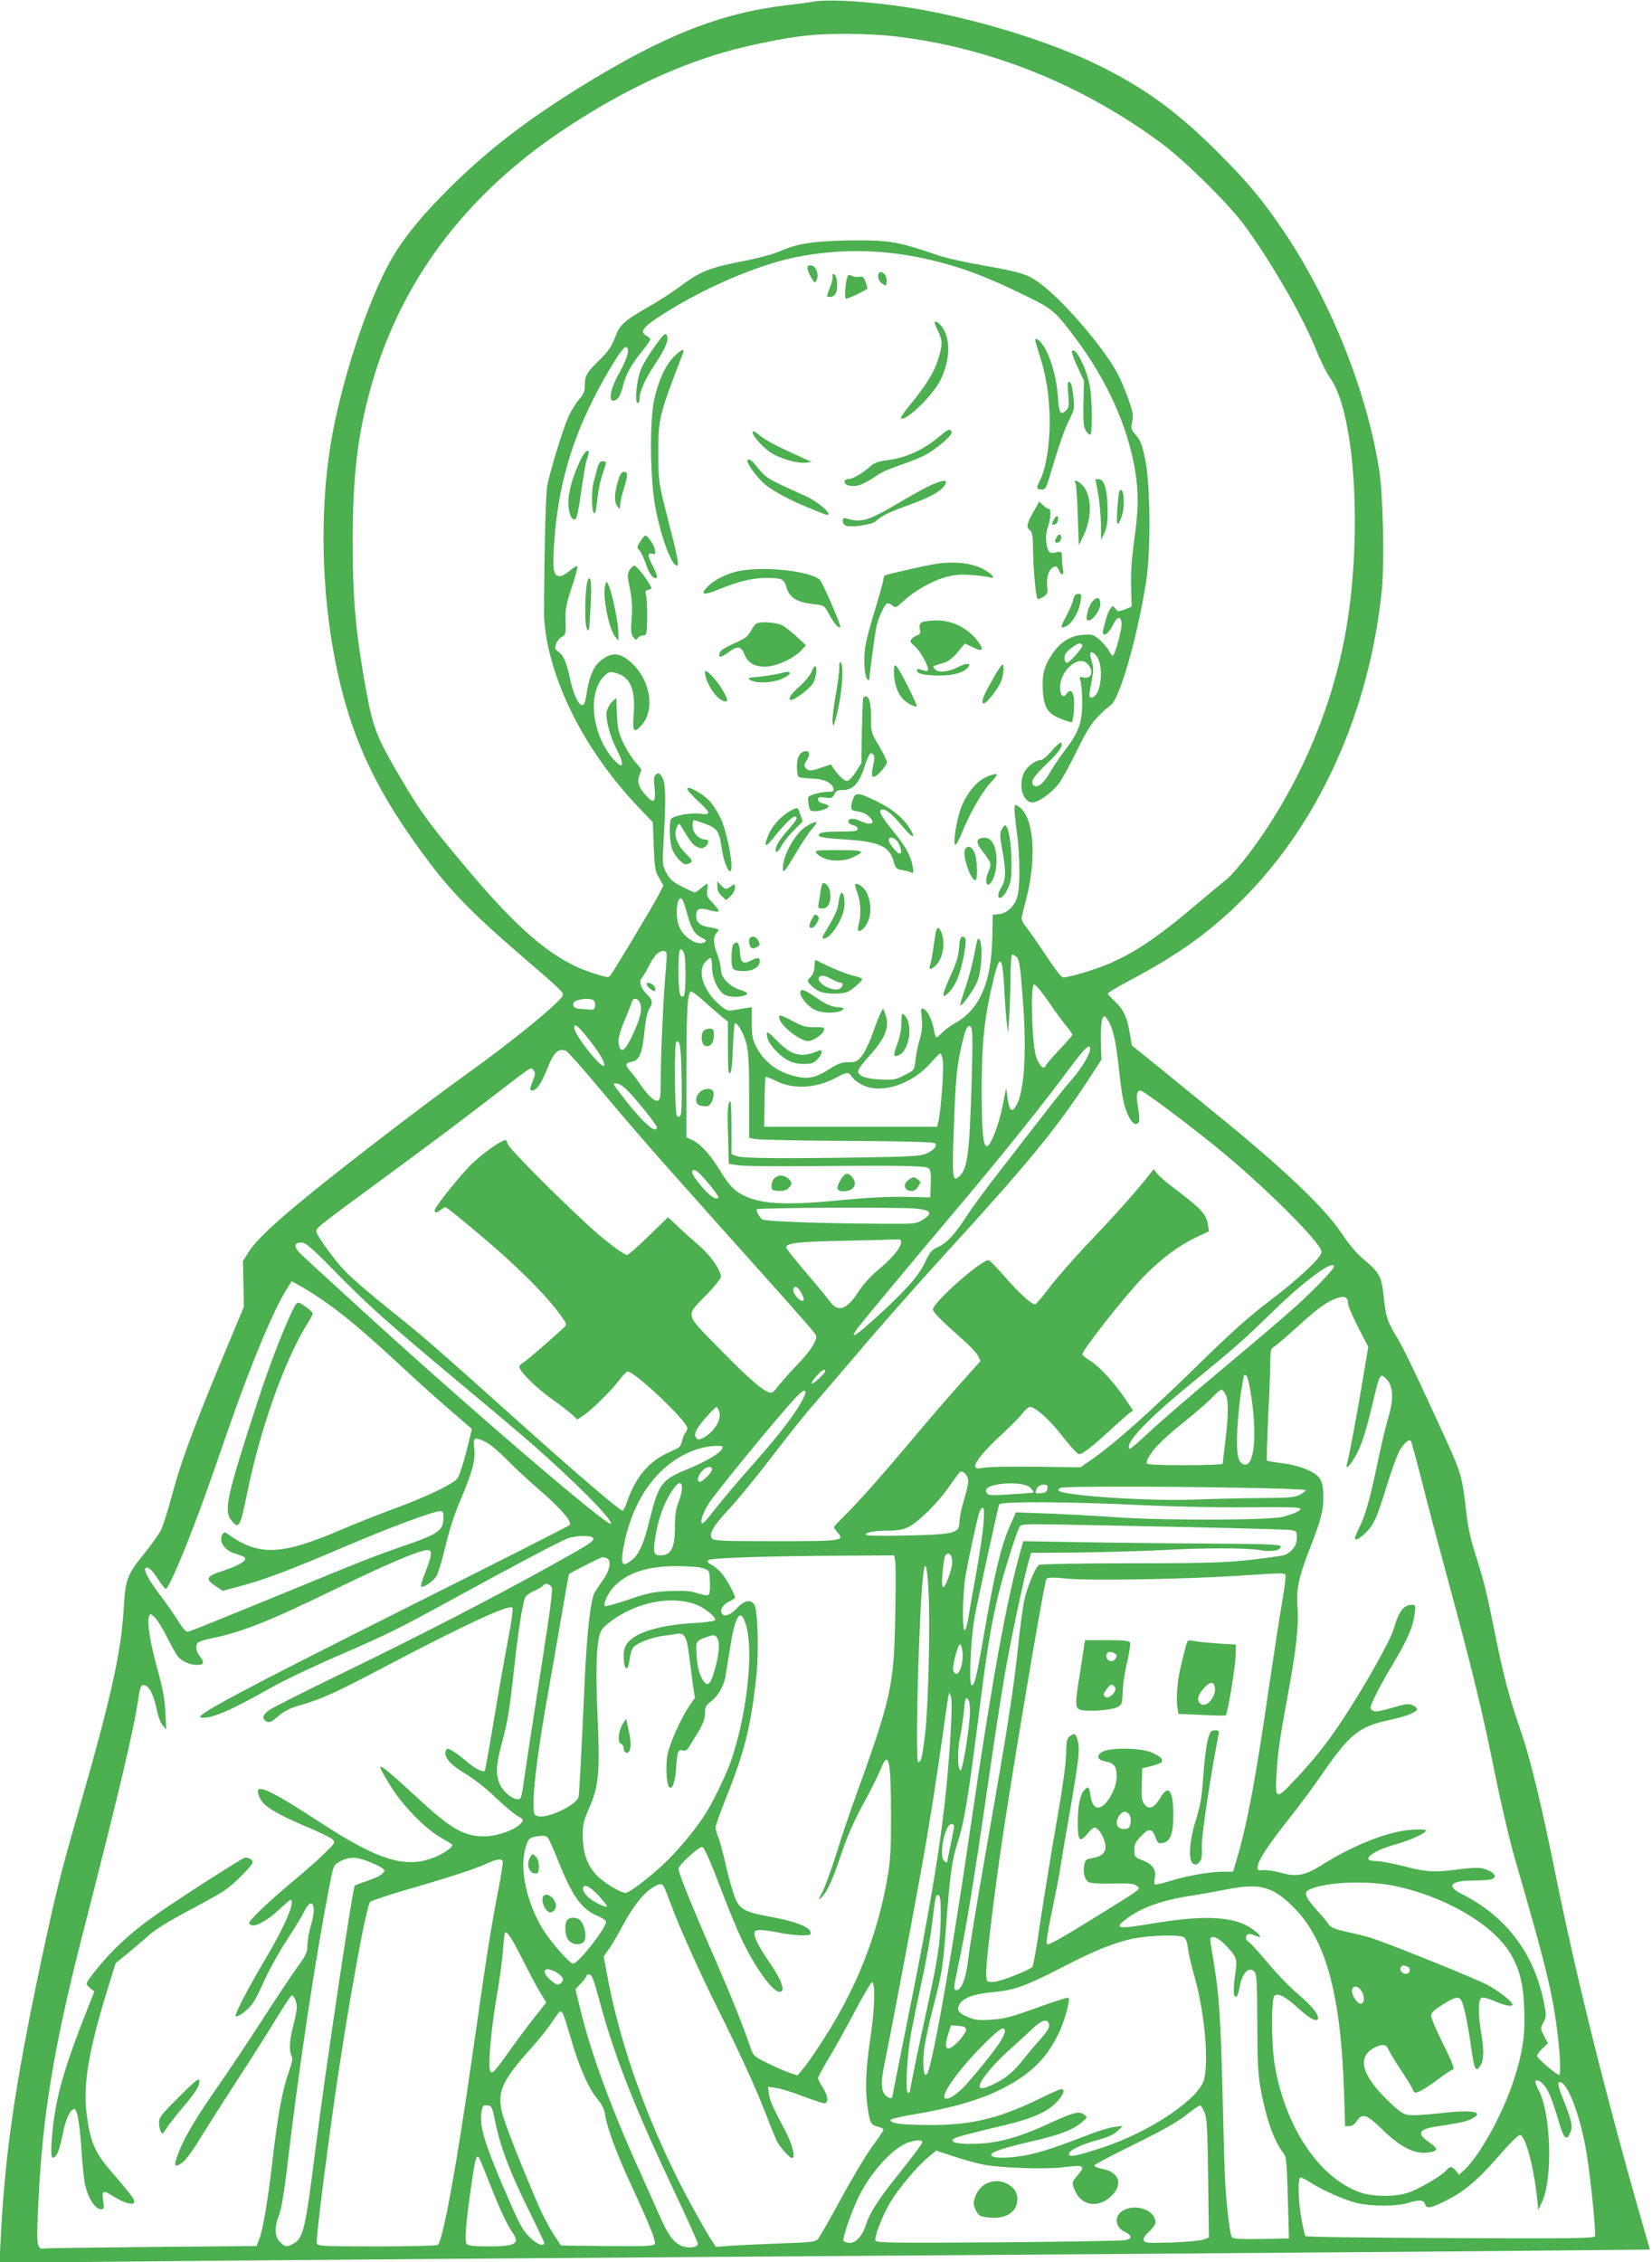 <?xml version="1.0" standalone="no"?>
<!DOCTYPE svg PUBLIC "-//W3C//DTD SVG 20010904//EN"
 "http://www.w3.org/TR/2001/REC-SVG-20010904/DTD/svg10.dtd">
<svg version="1.0" xmlns="http://www.w3.org/2000/svg"
 width="935pt" height="1280pt" viewBox="0 0 935 1280"
 preserveAspectRatio="xMidYMid meet">
<g transform="translate(0,1280) scale(0.1,-0.1)"
fill="#4caf50" stroke="none">
<path d="M4605 12791 c-27 -5 -95 -14 -150 -20 -383 -46 -702 -173 -1177 -467
-314 -196 -524 -359 -744 -578 -149 -149 -244 -266 -312 -381 -137 -233 -293
-705 -351 -1061 -61 -378 -52 -821 25 -1217 84 -432 232 -749 538 -1152 123
-163 253 -295 491 -500 252 -217 266 -230 260 -247 -16 -40 -282 -258 -551
-450 -219 -157 -649 -486 -881 -675 -196 -159 -302 -259 -345 -326 l-33 -52 3
-130 2 -130 -44 -105 c-225 -536 -303 -741 -361 -954 -24 -92 -54 -184 -65
-205 -11 -22 -52 -79 -91 -128 -100 -123 -109 -147 -119 -316 -14 -243 -72
-504 -244 -1103 -119 -415 -138 -493 -225 -899 -148 -700 -204 -1086 -228
-1579 l-6 -119 614 6 c338 4 1228 11 1979 17 4055 29 5547 40 6116 46 l632 6
-19 67 c-216 746 -390 1440 -513 2046 -81 400 -142 655 -195 810 -68 198 -98
309 -146 544 -53 264 -64 307 -115 469 -29 89 -43 159 -54 260 -18 163 -30
206 -100 360 -180 394 -251 542 -290 606 -54 88 -63 116 -75 235 -12 109 -24
131 -113 206 -38 31 -84 85 -124 146 -97 146 -327 364 -714 679 -80 65 -219
178 -309 252 l-165 133 -12 71 c-15 90 -36 134 -85 179 -21 19 -39 39 -39 43
0 5 55 38 123 74 277 147 453 273 638 457 436 435 721 1068 790 1754 15 155 7
537 -15 677 -70 446 -271 949 -536 1345 -120 179 -210 287 -379 455 -219 218
-391 346 -629 468 -249 129 -612 249 -967 322 -247 51 -574 80 -690 61z m455
-196 c541 -62 1065 -273 1518 -609 129 -96 374 -338 463 -458 147 -199 325
-505 402 -693 29 -72 67 -149 85 -173 146 -202 186 -927 82 -1472 -85 -440
-275 -867 -544 -1224 -47 -61 -102 -124 -123 -141 -21 -16 -94 -77 -163 -135
-224 -191 -358 -281 -509 -345 -78 -33 -221 -75 -255 -75 -9 0 -48 51 -92 118
-42 64 -92 136 -111 160 -24 30 -34 50 -30 65 3 12 14 59 26 104 60 233 42
459 -41 518 -22 15 -23 14 -26 -4 -2 -10 4 -69 12 -130 19 -133 21 -318 4
-374 -16 -54 -59 -95 -104 -99 l-35 -3 -3 -135 c-6 -250 -71 -400 -209 -478
-29 -16 -63 -42 -76 -56 -14 -14 -28 -26 -31 -26 -4 0 -10 19 -14 42 -9 54
-34 106 -57 119 -17 9 -18 5 -12 -54 4 -46 1 -79 -13 -123 -10 -32 -20 -84
-23 -114 -6 -55 -6 -55 -61 -83 -50 -26 -63 -28 -136 -25 -55 3 -90 10 -108
21 -32 22 -29 30 50 119 90 102 111 162 83 235 l-11 28 -13 -25 c-8 -14 -28
-66 -46 -117 -18 -51 -45 -108 -61 -127 -26 -32 -35 -36 -77 -36 -36 0 -59 -8
-101 -35 -92 -59 -134 -66 -232 -35 -79 24 -148 81 -186 154 -23 44 -27 63
-27 139 l0 89 -30 -5 c-16 -3 -48 -8 -70 -12 -36 -6 -44 -3 -83 30 -90 78
-128 191 -80 242 12 13 25 23 30 23 4 0 8 -24 8 -53 0 -56 26 -119 62 -149 20
-18 73 -23 116 -12 32 9 27 19 -18 33 -60 18 -110 70 -110 114 0 20 -9 59 -20
87 -24 62 -25 98 -4 122 19 20 16 22 -48 33 -47 7 -68 28 -68 66 0 38 19 45
76 29 24 -7 48 -10 51 -6 4 3 -11 24 -32 46 -33 34 -37 43 -32 74 3 20 3 36 0
36 -3 0 -18 -11 -35 -25 -16 -14 -33 -25 -36 -25 -4 1 -36 15 -71 33 -52 26
-69 41 -89 77 -23 44 -24 48 -16 185 14 240 12 327 -9 359 -15 23 -21 25 -34
15 -12 -11 -14 -26 -8 -81 7 -81 -5 -88 -54 -33 -37 43 -46 72 -32 109 6 15
11 29 11 31 0 2 -16 23 -37 47 -20 23 -50 72 -67 108 -25 54 -31 80 -34 158
l-4 93 -24 -22 c-13 -12 -26 -37 -30 -54 -8 -42 17 -139 56 -214 47 -94 38
-120 -19 -56 -124 142 -148 382 -47 474 24 22 29 23 65 12 81 -24 109 -94 97
-242 -7 -90 3 -101 48 -49 74 88 46 252 -59 349 -56 52 -101 61 -150 31 -64
-40 -88 -91 -110 -232 -13 -83 -60 -22 -90 117 -20 92 -36 128 -66 149 -18 12
-20 19 -12 43 5 15 20 33 33 40 22 11 23 17 21 90 -2 67 3 93 35 190 21 62 35
115 31 119 -3 4 -22 -7 -42 -25 -20 -17 -45 -31 -56 -31 -38 0 -44 38 -31 208
21 286 90 534 216 786 82 163 173 309 190 303 22 -8 7 -65 -37 -143 -61 -106
-69 -192 -13 -151 10 7 24 39 31 70 15 66 48 125 111 202 24 30 44 59 44 65 0
5 -9 14 -21 20 -42 23 -20 51 101 127 231 147 530 274 740 317 268 54 528 46
801 -23 155 -39 284 -88 478 -182 180 -87 188 -93 306 -250 180 -240 296 -496
339 -748 21 -126 20 -227 -5 -401 -14 -99 -19 -181 -17 -259 l3 -113 -39 -16
c-37 -14 -40 -14 -53 4 -14 19 -14 19 -29 -1 -13 -18 -21 -41 -40 -118 -11
-47 27 -30 53 23 24 52 46 58 51 16 4 -32 -38 -186 -50 -186 -4 0 -14 13 -22
29 -8 15 -32 43 -52 61 -35 30 -41 32 -96 28 -71 -5 -128 -41 -175 -112 -43
-63 -56 -116 -51 -202 7 -99 27 -131 102 -161 32 -13 61 -21 64 -18 3 3 8 32
10 65 7 95 -12 136 -43 93 -18 -25 -35 -7 -35 38 0 95 103 185 154 134 39 -39
25 -90 -22 -78 -24 6 -24 4 -16 -23 5 -16 9 -72 9 -124 -1 -113 -20 -164 -104
-274 -29 -38 -66 -94 -83 -124 -32 -56 -70 -84 -89 -65 -19 19 -1 48 75 121
71 68 96 105 81 120 -3 4 -27 -17 -52 -46 -24 -28 -52 -52 -61 -52 -31 0 -83
-40 -98 -75 -31 -75 -4 -165 50 -165 34 0 111 56 150 108 19 26 65 110 102
187 52 105 81 153 119 191 27 28 58 55 68 61 51 27 153 379 204 703 27 174 24
547 -5 688 -17 84 -27 110 -52 139 -25 28 -30 41 -25 62 4 14 7 38 6 53 0 38
-62 197 -102 263 -94 156 -300 391 -423 482 -70 52 -110 64 -331 103 -94 16
-204 41 -245 55 -211 73 -273 85 -441 85 -232 0 -348 -15 -439 -55 -49 -22
-129 -44 -232 -64 -182 -36 -234 -56 -344 -138 -45 -34 -126 -87 -182 -118
-142 -81 -165 -103 -192 -177 -19 -49 -38 -76 -85 -123 -74 -71 -85 -90 -85
-146 0 -32 -7 -49 -31 -77 -18 -20 -45 -64 -61 -98 -26 -56 -91 -262 -119
-381 -10 -40 -18 -333 -20 -739 0 -39 9 -114 20 -167 66 -317 252 -650 520
-930 l76 -79 5 -137 c5 -121 8 -141 30 -178 l25 -43 -32 -62 c-30 -58 -235
-399 -265 -442 -13 -18 -16 -18 -73 -1 -227 65 -423 222 -725 580 -248 293
-292 356 -444 622 -96 170 -113 222 -161 505 -45 269 -58 432 -59 738 0 384
29 621 109 899 166 578 522 1055 1059 1420 314 213 633 369 936 456 135 39
347 82 465 94 133 14 352 12 495 -4z m1066 -3446 c6 -10 -72 -99 -87 -99 -14
0 -19 32 -8 51 10 19 65 59 81 59 4 0 10 -5 14 -11z m77 -57 c37 -40 37 -165
2 -219 -9 -13 -22 -22 -28 -20 -15 5 -15 4 2 95 10 54 10 80 2 104 -20 57 -10
75 22 40z m-2314 -1461 c24 -88 41 -115 83 -137 28 -14 29 -17 14 -26 -38 -21
-117 28 -142 89 -26 61 -12 185 17 156 4 -5 17 -41 28 -82z m-19 -220 c14 -27
13 -238 -1 -247 -22 -13 -29 22 -29 144 0 119 7 145 30 103z m-98 -2 c2 -6 1
-46 -3 -88 -13 -132 -29 -477 -29 -612 0 -108 -3 -131 -16 -136 -18 -7 -55 26
-97 87 -17 25 -43 60 -59 78 -32 38 -31 47 10 55 41 8 58 51 70 174 6 62 17
111 26 125 22 31 20 51 -8 77 -38 36 -52 78 -33 99 8 9 25 37 37 62 12 25 32
55 43 68 22 23 53 29 59 11z m1982 -24 c16 -16 21 -52 36 -254 21 -281 8 -498
-35 -580 -25 -50 -42 -39 -52 32 l-8 62 -22 -108 c-20 -103 -67 -222 -87 -222
-22 0 -29 75 -30 315 0 272 15 412 67 629 36 151 52 134 62 -69 3 -63 9 -142
13 -175 l7 -60 6 75 c3 41 7 141 8 223 0 83 5 147 10 147 5 0 16 -7 25 -15z
m177 -247 c34 -51 80 -114 101 -139 21 -26 38 -50 38 -54 0 -3 -33 -41 -73
-83 -41 -43 -76 -84 -78 -91 -10 -28 -38 -1 -55 51 -24 76 -33 408 -11 408 8
0 43 -42 78 -92z m-1961 10 c26 -24 70 -62 98 -86 l52 -43 0 -152 c0 -119 3
-148 12 -139 8 8 14 59 16 147 3 74 8 135 12 135 17 0 50 -59 65 -116 11 -44
15 -115 15 -295 l0 -237 38 -7 c20 -4 255 -9 520 -10 324 -2 487 -6 495 -14
14 -14 -9 -40 -53 -59 -28 -13 -100 -17 -370 -21 -467 -7 -670 -5 -702 8 l-28
11 0 157 c-1 126 -3 154 -12 138 -8 -13 -11 -58 -9 -125 2 -58 4 -132 4 -165
l2 -60 55 -8 c30 -5 210 -7 400 -5 525 5 658 2 676 -12 11 -10 14 -31 12 -89
l-3 -76 -140 3 c-91 2 -213 -4 -350 -17 -312 -31 -451 -26 -555 20 -61 27 -93
60 -150 154 -52 85 -106 144 -155 166 l-30 14 0 365 c0 362 6 460 27 460 6 0
32 -19 58 -42z m-612 -7 c8 -4 12 -19 10 -32 -2 -20 -8 -24 -33 -21 -16 1 -43
4 -60 5 -39 3 -42 38 -5 48 36 10 73 10 88 0z m263 -12 c17 -32 4 -91 -41
-186 -38 -81 -61 -102 -74 -67 -12 32 -5 69 28 148 19 45 37 91 41 104 8 28
31 28 46 1z m2658 -116 c25 -50 38 -115 56 -280 17 -150 27 -199 56 -255 20
-40 45 -49 56 -22 3 9 1 45 -6 79 -12 66 -8 95 14 95 15 0 262 -184 430 -321
263 -213 595 -543 595 -592 0 -31 -130 -153 -300 -282 -102 -76 -212 -175
-370 -329 -318 -312 -514 -485 -653 -579 l-42 -29 -245 3 c-135 2 -269 0 -297
-5 -48 -7 -53 -6 -53 11 0 25 58 93 155 182 44 41 94 91 110 112 17 21 36 38
43 39 29 1 103 -64 170 -147 38 -48 79 -97 91 -107 20 -19 21 -18 58 6 21 14
76 61 123 104 47 44 98 89 114 102 l29 22 -46 68 c-62 91 -146 181 -195 212
-23 14 -43 30 -46 36 -7 17 235 324 342 436 102 105 203 181 308 230 l66 31
-5 37 c-7 55 -40 92 -159 182 -59 44 -117 92 -128 106 l-20 27 -28 -35 c-74
-94 -182 -215 -331 -372 -91 -95 -196 -215 -233 -265 -38 -51 -74 -93 -80 -93
-20 0 -96 69 -174 160 -43 49 -83 90 -89 90 -44 0 -315 -240 -315 -279 0 -15
52 -67 168 -169 40 -35 79 -77 87 -93 l15 -29 -118 -132 c-65 -73 -181 -207
-257 -298 -177 -211 -317 -369 -394 -445 -34 -33 -61 -62 -61 -66 0 -3 9 -16
20 -29 42 -48 28 -50 -350 -50 -297 0 -349 2 -360 15 -21 25 7 72 101 172 47
51 154 181 237 290 83 109 183 234 221 278 39 44 160 186 270 315 109 129 326
375 482 546 477 521 640 720 825 1004 l68 105 -3 92 c-3 97 4 153 20 153 5 0
17 -17 28 -37z m-2957 -80 c67 -84 98 -135 98 -159 -1 -40 -170 169 -170 211
0 28 17 15 72 -52z m2178 -238 c-13 -424 -24 -508 -70 -550 -40 -36 -42 -15
-31 291 9 237 15 310 34 405 28 135 42 168 62 148 10 -11 11 -69 5 -294z
m-1642 -2 c2 -133 0 -199 -8 -207 -8 -8 -13 -7 -20 4 -11 17 -14 403 -3 413
21 22 28 -28 31 -210z m2312 172 c0 -29 -49 -110 -104 -173 -31 -35 -100 -121
-153 -190 -54 -70 -161 -208 -239 -308 -78 -99 -167 -220 -198 -267 -72 -112
-115 -159 -167 -182 -36 -16 -46 -29 -76 -92 -37 -78 -120 -169 -301 -331 -96
-86 -122 -99 -81 -40 25 34 301 366 598 718 219 259 456 555 591 737 98 133
130 164 130 128z m-2966 -11 c9 -4 92 -97 185 -208 206 -246 320 -376 745
-851 450 -502 486 -544 486 -555 0 -33 -38 -90 -113 -167 -46 -48 -93 -103
-106 -120 -12 -18 -29 -33 -37 -33 -34 0 -118 71 -286 243 -207 211 -201 187
-77 313 43 45 79 90 79 100 0 38 -60 123 -127 180 -37 32 -91 80 -120 108
l-52 49 -109 -106 c-61 -59 -115 -107 -122 -107 -22 0 -134 86 -236 181 -198
184 -435 424 -440 446 -4 13 -9 23 -13 23 -21 0 -121 -70 -181 -126 -69 -65
-220 -253 -220 -273 0 -15 13 -14 36 4 10 8 22 15 26 15 5 0 88 -67 185 -149
200 -167 366 -330 449 -440 53 -71 55 -75 37 -91 -85 -79 -214 -190 -231 -199
-12 -6 -22 -18 -22 -25 0 -25 91 -115 178 -178 48 -33 101 -75 119 -91 l31
-29 34 23 c53 37 157 140 200 197 21 28 44 52 50 52 41 0 338 -281 338 -320 0
-9 -5 -21 -11 -27 -6 -6 -14 -26 -18 -44 -3 -17 -13 -36 -21 -40 -8 -4 -40
-20 -70 -34 -101 -48 -175 -139 -220 -269 -9 -28 -21 -51 -26 -53 -12 -4 -266
213 -614 526 -435 390 -530 473 -713 618 -94 75 -202 168 -240 207 -65 67
-167 208 -167 231 0 18 26 38 390 305 190 139 430 319 534 399 319 245 287
224 304 207 13 -13 13 -20 -1 -58 -21 -53 -21 -58 -3 -58 22 0 52 44 82 120
38 97 63 121 108 104z m2132 -51 c8 -40 -11 -297 -25 -348 l-7 -30 -490 0
-489 0 2 138 c1 77 4 141 6 144 3 2 29 -8 59 -23 99 -50 232 -42 347 22 55 30
65 30 86 -2 9 -14 37 -35 63 -46 105 -47 272 8 374 122 29 33 56 60 60 60 4 0
10 -17 14 -37z m-1777 -181 c50 -51 149 -176 158 -198 3 -9 -2 -14 -12 -14
-21 0 -89 68 -160 159 -84 108 -81 101 -55 101 14 0 41 -18 69 -48z m404 -465
c55 -58 109 -129 103 -134 -15 -15 -58 16 -105 76 -47 58 -55 81 -30 81 5 0
20 -11 32 -23z m1217 -195 c90 -8 102 -26 43 -63 -36 -23 -47 -24 -193 -23
-374 1 -702 13 -716 25 -19 16 -36 47 -30 57 5 9 799 13 896 4z m-80 -190 c0
-31 -52 -93 -128 -155 -44 -37 -86 -83 -111 -122 -65 -103 -117 -123 -161 -62
-13 17 -58 72 -99 121 -107 125 -151 180 -151 189 0 24 70 32 335 37 154 3
288 7 298 8 11 1 17 -5 17 -16z m-3210 -160 c195 -199 295 -288 705 -631 182
-151 368 -309 415 -350 250 -220 456 -428 448 -452 -9 -28 -844 689 -1462
1256 -126 115 -252 231 -279 256 -56 50 -59 79 -10 79 22 0 57 -30 183 -158z
m5660 21 c0 -13 -111 -129 -210 -219 -52 -48 -239 -207 -415 -354 -176 -147
-366 -311 -423 -365 -57 -54 -105 -95 -109 -92 -29 30 99 165 352 372 247 202
293 243 466 411 175 171 340 291 339 247z m-5705 -202 c111 -78 222 -172 415
-351 142 -131 206 -189 382 -340 l29 -25 -32 -130 c-20 -77 -41 -139 -52 -152
-29 -33 -179 -104 -356 -169 -85 -31 -221 -85 -302 -120 -343 -146 -465 -150
-646 -19 -10 7 -16 6 -23 -5 -25 -40 10 -93 73 -111 23 -7 47 -16 52 -21 17
-16 -31 -45 -121 -75 -98 -32 -105 -46 -44 -87 l41 -27 96 26 c147 40 283 91
582 219 265 113 514 206 552 206 15 0 19 -7 19 -36 0 -72 -28 -93 -215 -157
-184 -64 -215 -76 -740 -292 -259 -106 -478 -195 -489 -197 -13 -2 -28 13 -56
58 -20 33 -66 99 -101 145 -64 84 -97 144 -86 156 13 12 37 -8 71 -61 20 -31
40 -56 44 -56 12 0 71 130 137 300 58 148 94 248 216 600 128 369 257 679 333
798 l27 43 57 -32 c31 -17 93 -57 137 -88z m2688 58 c19 -35 22 -49 7 -49 -17
0 -50 39 -50 60 0 30 23 24 43 -11z m3097 -65 c0 -13 26 -73 57 -134 l57 -110
-33 -198 c-32 -194 -77 -430 -87 -464 -11 -36 13 -17 43 35 37 62 62 138 103
312 39 164 41 168 76 133 40 -40 44 -111 10 -224 -14 -49 -42 -165 -61 -259
-43 -205 -68 -291 -106 -367 -23 -48 -25 -58 -12 -58 9 0 35 19 58 43 44 47
58 78 124 292 23 72 51 148 63 169 24 40 52 65 63 54 3 -3 30 -102 60 -219 29
-118 97 -373 150 -568 136 -500 197 -752 265 -1091 33 -164 84 -383 115 -490
175 -603 211 -751 241 -988 14 -115 19 -232 9 -232 -15 0 -125 94 -125 107 0
8 14 28 30 43 l31 29 -22 42 c-21 42 -21 44 -3 77 17 33 17 37 1 119 -57 275
-215 482 -464 607 -90 45 -63 76 64 76 43 0 88 3 101 6 46 13 16 48 -54 64
-17 4 -73 1 -125 -6 -138 -19 -182 -17 -309 16 -63 16 -134 30 -157 30 -23 0
-44 4 -47 9 -13 20 58 60 154 86 80 22 170 63 170 77 0 7 -27 9 -82 5 -129 -8
-328 -86 -505 -198 -97 -61 -144 -70 -234 -45 -33 10 -77 16 -97 15 -34 -3
-37 -1 -34 20 4 37 61 123 174 266 57 72 143 187 190 256 158 229 209 270 385
308 94 20 153 44 153 61 0 6 -11 16 -25 22 -20 9 -38 8 -88 -7 -109 -31 -125
-33 -142 -21 -13 10 -11 19 19 81 18 39 66 124 105 189 78 130 110 206 118
278 5 46 5 48 -18 48 -46 -1 -73 -39 -102 -140 -19 -63 -159 -314 -281 -499
-91 -139 -165 -233 -286 -361 -98 -104 -104 -101 -95 45 8 125 17 191 61 429
50 268 65 405 58 506 -8 108 4 169 68 335 65 166 78 216 78 293 0 95 -16 123
-88 155 -35 16 -94 32 -143 38 -46 6 -86 12 -88 15 -3 2 1 116 7 252 7 136 12
277 12 314 0 58 3 69 21 78 11 6 70 57 132 113 117 107 166 142 226 163 42 14
61 4 61 -32z m-2960 -382 c0 -13 -69 -76 -75 -70 -4 3 8 22 25 42 31 34 50 45
50 28z m2412 -143 c35 -234 15 -406 -44 -384 -33 13 -41 60 -35 198 4 73 14
170 22 217 8 47 15 87 15 88 0 2 6 2 13 0 7 -3 19 -49 29 -119z m-2556 -48
c-53 -87 -135 -191 -286 -361 -74 -84 -161 -187 -193 -229 -32 -42 -63 -77
-68 -79 -21 -8 -6 49 29 106 36 60 402 506 498 607 61 64 71 41 20 -44z m2411
58 c17 -32 16 -118 -2 -264 -8 -65 -15 -123 -15 -127 0 -4 -97 -8 -215 -8
-146 0 -215 3 -215 11 0 42 71 122 205 228 66 53 140 117 165 143 25 27 49 47
55 45 5 -2 16 -14 22 -28z m-2867 -94 c17 -44 -27 -117 -91 -151 -23 -11 -29
-11 -38 0 -19 22 1 58 75 139 19 20 37 37 40 37 2 0 9 -11 14 -25z m-1317
-176 c23 -12 75 -56 116 -98 41 -42 126 -121 190 -176 119 -103 182 -178 165
-194 -5 -5 -430 -221 -944 -478 -934 -469 -1187 -604 -1142 -611 56 -8 163 37
389 165 72 41 243 123 380 182 285 124 340 151 633 311 387 212 634 342 674
356 46 17 132 18 142 3 10 -17 -9 -30 -241 -159 -333 -185 -770 -410 -1186
-611 -206 -100 -389 -192 -406 -205 -38 -28 -42 -49 -14 -64 16 -8 28 -3 66
30 33 28 67 46 118 60 134 39 201 70 507 231 437 230 681 342 700 323 5 -5 -5
-83 -26 -189 -19 -99 -55 -304 -80 -455 -25 -151 -48 -277 -50 -279 -10 -11
-59 14 -106 55 -29 25 -65 52 -81 60 -25 13 -28 13 -34 -2 -13 -34 26 -80 110
-129 48 -29 119 -84 173 -136 50 -48 105 -94 122 -103 39 -20 40 -29 6 -55
-43 -34 -130 -61 -194 -61 -116 0 -189 43 -385 225 -71 66 -148 134 -169 150
-50 38 -46 24 27 -94 65 -105 191 -235 277 -285 36 -21 67 -40 69 -42 10 -9
-35 -44 -87 -67 -168 -74 -322 -29 -663 194 -313 204 -387 232 -334 128 22
-41 96 -85 256 -153 76 -31 144 -65 153 -75 14 -16 11 -21 -47 -77 -34 -34
-118 -108 -187 -165 -122 -101 -240 -214 -240 -229 0 -4 6 -10 13 -13 25 -9
97 31 156 88 32 30 61 55 64 55 33 0 -30 -148 -145 -341 -95 -160 -172 -308
-164 -316 10 -11 74 38 99 76 15 22 46 85 70 140 25 54 79 151 121 215 42 64
86 136 98 161 44 90 72 36 39 -74 -12 -38 -21 -90 -21 -116 0 -41 -7 -56 -59
-128 -33 -45 -123 -181 -201 -302 -78 -121 -187 -284 -242 -363 -124 -177
-190 -287 -224 -373 -33 -83 -29 -98 15 -67 21 14 60 66 103 138 39 63 132
209 207 325 76 116 175 272 221 348 46 75 87 137 91 137 13 0 29 -37 29 -67 0
-15 -9 -62 -20 -103 -22 -84 -25 -142 -10 -171 8 -15 5 -35 -14 -87 -37 -105
-62 -238 -91 -482 -27 -242 -58 -424 -80 -476 l-13 -32 -589 -5 c-323 -3 -599
-7 -612 -9 -44 -6 -46 13 -33 274 22 472 88 871 243 1478 217 845 297 1185
324 1371 9 62 17 74 43 60 23 -12 45 -63 61 -143 7 -32 21 -68 32 -80 l20 -23
-5 100 c-4 76 -15 134 -46 245 -40 143 -59 262 -46 296 6 15 9 15 31 -6 14
-13 46 -64 71 -114 25 -50 53 -99 62 -110 26 -28 67 -46 107 -46 40 0 44 13
15 50 -22 29 -26 63 -7 78 6 5 39 15 72 22 174 35 329 97 705 280 293 142 476
220 520 220 28 0 26 -26 -11 -121 -18 -44 -29 -82 -26 -85 11 -11 68 28 87 58
11 18 33 93 51 168 20 86 50 181 85 262 69 162 86 228 78 296 -7 61 1 65 69
31z m1337 -27 c0 -26 -83 -77 -205 -127 -139 -57 -158 -82 -206 -276 -34 -140
-60 -200 -101 -234 -60 -50 -70 -28 -43 100 56 267 208 460 413 526 59 19 142
25 142 11z m-60 -126 c0 -18 -61 -77 -72 -70 -14 9 -9 30 13 58 22 28 59 35
59 12z m1450 -66 c0 -14 -11 -64 -25 -110 -14 -46 -25 -101 -25 -122 0 -63
-29 -70 -302 -76 -149 -3 -228 -1 -228 5 0 14 50 23 132 23 51 0 80 6 111 21
59 31 167 138 229 228 28 42 57 79 62 83 16 11 46 -22 46 -52z m-1620 -40 c0
-16 -9 -52 -20 -80 -14 -36 -20 -74 -20 -134 0 -126 -20 -166 -85 -166 -35 0
-40 19 -25 108 15 96 47 185 90 251 37 58 60 66 60 21z m1972 2 c12 -12 20
-23 17 -26 -2 -2 -61 -7 -131 -11 -115 -7 -128 -6 -134 9 -9 24 5 35 57 46 76
15 166 7 191 -18z m96 -4 c-2 -18 -11 -24 -35 -26 -36 -4 -38 0 -23 29 6 11
21 19 36 19 21 0 25 -4 22 -22z m1055 5 c224 -3 407 -10 407 -14 0 -5 -15 -16
-32 -26 -28 -15 -62 -18 -238 -19 -113 -1 -270 -5 -350 -8 -216 -10 -619 12
-752 40 -32 6 -37 20 -10 27 28 7 534 8 975 0z m-519 -99 c195 -9 447 -14 614
-12 205 2 282 0 282 -8 0 -12 -27 -25 -95 -45 -70 -21 -661 -23 -940 -4 -132
9 -315 19 -407 22 l-168 6 -29 -65 c-54 -119 -90 -267 -156 -648 -39 -226 -51
-274 -67 -264 -15 10 -3 263 17 379 15 84 131 615 140 643 6 18 396 16 809 -4z
m-897 -102 c-4 -49 -22 -173 -41 -278 -19 -104 -40 -222 -46 -262 -7 -39 -16
-70 -21 -66 -15 9 -10 213 6 310 19 105 62 305 76 352 6 17 15 32 21 32 8 0 9
-28 5 -88z m1193 -23 c278 -6 522 -13 543 -16 36 -5 37 -7 37 -45 0 -49 -40
-94 -91 -101 -264 -38 -336 -42 -844 -42 -280 0 -516 -4 -524 -9 -22 -14 -68
-126 -85 -206 -8 -41 -22 -145 -31 -230 -27 -263 -59 -469 -185 -1185 -49
-280 -94 -554 -100 -608 -10 -102 -38 -177 -65 -177 -20 0 -19 8 10 146 41
192 90 489 160 974 36 250 81 547 101 660 33 194 109 553 137 649 l13 45 269
2 c149 2 356 8 460 13 245 14 492 14 569 0 66 -11 121 0 114 23 -4 10 -106 13
-439 15 -239 1 -565 5 -726 8 l-291 5 -15 -52 c-79 -276 -165 -751 -282 -1553
-97 -666 -190 -1207 -236 -1377 -23 -85 -42 -15 -29 105 5 42 27 145 49 229
52 199 58 235 76 473 22 294 33 370 65 470 37 113 58 241 115 685 50 402 73
542 116 719 28 117 99 343 119 382 9 16 27 17 247 13 131 -3 465 -9 743 -15z
m-1376 -165 c10 -26 6 -56 -14 -114 -28 -83 -45 -79 -36 10 3 40 9 84 12 97 7
26 29 31 38 7z m-318 -19 c4 -14 4 -153 1 -308 -7 -409 -20 -468 -237 -1067
-23 -63 -67 -194 -97 -290 -30 -96 -67 -195 -81 -220 -19 -33 -21 -41 -9 -31
34 27 68 99 117 247 35 103 73 190 124 284 41 74 85 162 98 195 47 118 60 67
61 -240 1 -183 -3 -265 -16 -344 -58 -352 -185 -669 -392 -979 -35 -54 -77
-113 -93 -131 l-28 -34 -50 17 c-27 10 -83 34 -124 55 -73 36 -76 38 -94 91
-44 127 -105 280 -203 505 -124 283 -203 479 -203 501 0 20 112 124 134 124
11 0 46 -79 112 -252 36 -95 85 -214 109 -265 76 -161 177 -303 217 -303 36 0
13 66 -57 167 -55 79 -85 136 -85 163 0 17 6 20 38 20 20 -1 66 -7 102 -15 36
-8 91 -14 123 -15 50 0 58 2 55 18 -5 28 -86 61 -208 83 -161 29 -191 44 -218
107 -12 29 -36 110 -52 181 -16 72 -36 146 -45 167 -8 20 -15 45 -15 55 0 10
27 85 59 166 107 266 141 406 172 691 14 131 8 367 -10 400 -19 35 -58 29
-101 -18 -38 -41 -76 -52 -86 -26 -9 22 12 52 46 66 16 7 30 17 30 22 0 16
-49 105 -76 137 -14 17 -40 39 -56 47 -22 11 -27 19 -19 27 12 12 324 23 758
25 l293 2 6 -25z m-1632 9 c28 -11 19 -67 -19 -120 -19 -27 -41 -61 -50 -75
-22 -40 -43 -226 -55 -484 -22 -482 -31 -651 -36 -673 -12 -45 -174 -122 -228
-108 -25 6 -26 9 -26 81 0 100 31 332 80 605 22 124 58 328 79 453 21 125 40
230 42 231 10 9 181 96 189 96 4 0 15 -3 24 -6z m546 -57 c35 -12 35 -13 38
-76 2 -35 -1 -68 -7 -74 -6 -6 -28 -3 -61 8 -41 14 -75 16 -159 13 -92 -4
-123 -11 -233 -48 -71 -24 -131 -41 -134 -37 -12 12 18 76 52 111 76 78 188
115 354 115 63 0 131 -5 150 -12z m1275 -124 c11 -190 -1 -661 -19 -814 -17
-135 -22 -159 -39 -159 -19 0 5 888 29 1068 10 80 22 42 29 -95z m2020 87 c4
-6 -5 -77 -19 -158 -14 -81 -48 -302 -76 -492 -73 -505 -122 -766 -181 -962
l-20 -68 -58 0 c-75 0 -205 -23 -303 -54 -42 -13 -80 -21 -83 -18 -3 3 -2 21
1 39 9 45 -14 77 -71 98 -43 17 -45 20 -45 57 0 31 7 47 38 79 43 47 65 45 82
-7 10 -30 16 -35 38 -32 44 5 63 52 63 156 0 145 -28 180 -76 97 -33 -55 -62
-66 -87 -35 -16 19 -18 38 -16 114 l3 91 49 12 c27 7 54 17 59 22 15 15 -8 37
-61 58 -66 25 -236 26 -275 0 -34 -22 -26 -44 19 -53 50 -9 64 -28 64 -84 0
-33 -9 -64 -28 -101 -48 -93 -104 -102 -118 -20 -10 63 -12 66 -33 47 -27 -24
-41 -91 -41 -190 0 -101 11 -114 53 -63 16 21 35 37 42 37 20 0 52 -50 60 -92
9 -46 -15 -72 -72 -81 -35 -6 -41 -11 -46 -37 -10 -48 3 -90 30 -101 13 -5 75
-8 138 -6 95 2 117 -1 131 -15 19 -19 46 0 -280 -202 -145 -90 -223 -133 -230
-126 -6 6 3 68 27 182 20 95 42 205 47 243 6 39 28 171 50 295 56 321 63 382
50 430 -12 44 -17 47 -46 26 -16 -12 -19 -28 -20 -103 -1 -57 -22 -203 -59
-412 -31 -178 -71 -428 -90 -554 -18 -126 -37 -232 -42 -236 -26 -22 -182 -83
-217 -84 -41 -2 -41 -2 -44 36 -4 47 27 317 78 682 58 408 250 1548 263 1562
9 9 38 9 122 1 129 -12 659 -3 955 16 263 17 268 17 275 6z m-4152 -71 c7 -11
-12 -151 -62 -470 -39 -250 -78 -501 -86 -559 -24 -168 -24 -170 -43 -170 -35
0 -83 41 -104 87 -24 55 -21 108 17 248 29 109 38 166 65 405 21 196 46 359
61 398 5 13 27 30 53 41 24 11 47 24 51 31 9 15 35 9 48 -11z m810 -95 c51
-17 124 -75 114 -91 -3 -5 -55 -13 -116 -16 -196 -11 -332 -52 -380 -113 -14
-18 -21 -41 -21 -70 0 -85 24 -101 33 -23 4 29 14 60 23 70 21 24 105 55 169
64 28 3 62 8 76 11 41 8 56 -16 68 -113 6 -48 16 -125 22 -169 l12 -81 -33
-47 c-43 -64 -105 -199 -120 -265 -14 -58 -9 -176 8 -193 16 -16 32 25 38 100
8 106 11 115 37 108 17 -4 26 1 38 22 9 15 33 54 53 86 26 44 36 71 36 102 0
36 5 45 35 68 35 27 67 78 78 126 3 14 15 84 26 157 32 210 63 256 95 142 43
-152 0 -521 -91 -774 -28 -77 -100 -225 -141 -289 -57 -89 -154 -206 -232
-279 -85 -81 -199 -167 -219 -167 -30 0 -133 64 -169 105 -51 58 -73 124 -74
218 0 64 5 86 37 158 54 124 61 198 47 524 -13 288 -5 438 23 482 22 33 90 81
161 114 125 57 260 70 367 33z m127 -193 c15 -30 11 -87 -14 -176 -27 -96 -45
-106 -77 -44 -14 28 -23 69 -26 119 -6 83 -5 85 52 106 44 17 53 16 65 -5z
m1388 -82 c6 -80 -32 -155 -52 -102 -9 22 26 154 39 150 5 -2 11 -23 13 -48z
m-68 -459 c-27 -457 -83 -827 -250 -1652 -44 -219 -80 -400 -80 -403 0 -14
-31 -2 -44 17 -21 30 -20 78 4 190 24 115 157 814 204 1078 45 246 88 523 121
760 14 102 28 199 31 215 l7 30 9 -25 c6 -16 5 -95 -2 -210z m110 131 c0 -82
-41 -342 -54 -338 -17 6 -18 113 -2 191 8 40 18 107 22 149 6 64 9 75 20 66 9
-7 14 -33 14 -68z m898 -583 c14 -14 16 -57 3 -76 -5 -8 -21 -12 -37 -10 -35
4 -44 37 -20 74 18 26 36 30 54 12z m-988 -70 c0 -7 -9 -56 -20 -108 -11 -52
-20 -97 -20 -99 0 -2 -7 3 -16 10 -32 27 4 209 41 209 8 0 15 -6 15 -12z
m-2249 -176 c86 -218 137 -292 229 -331 28 -12 50 -27 50 -34 0 -37 -157 -237
-186 -237 -20 0 -131 127 -175 200 -90 153 -129 336 -95 453 17 59 20 61 86
70 14 1 30 -1 37 -6 6 -4 30 -56 54 -115z m-1069 -23 c29 -11 64 -27 76 -35
22 -15 23 -17 7 -34 -10 -11 -47 -29 -84 -41 -36 -12 -69 -24 -73 -28 -12 -11
-170 -1071 -223 -1495 -55 -440 -68 -496 -119 -527 -41 -25 -52 -24 -81 6 -31
30 -33 84 -5 154 12 32 29 129 45 268 67 567 159 1175 236 1573 27 142 26 138
67 160 48 25 89 25 154 -1z m763 1 c3 -5 -8 -80 -25 -165 -41 -211 -68 -383
-140 -890 -92 -649 -173 -1098 -203 -1117 -7 -4 -162 -8 -345 -8 -296 0 -333
2 -339 16 -6 17 42 405 103 834 72 500 176 1073 199 1099 7 7 105 40 216 72
242 70 375 114 444 145 55 25 81 29 90 14z m5046 -140 c277 -57 547 -210 650
-371 57 -89 81 -179 86 -324 6 -152 -9 -252 -63 -415 -61 -184 -188 -414 -274
-495 l-32 -30 -18 23 c-23 27 -32 28 -56 1 -29 -32 -154 -105 -214 -125 -72
-24 -197 -24 -267 0 -233 79 -426 364 -488 720 -20 119 -21 379 -1 395 20 17
66 -8 138 -75 55 -50 93 -72 105 -60 16 16 -29 75 -104 138 -46 38 -124 118
-173 177 -49 59 -99 114 -111 123 -16 10 -20 20 -16 32 7 18 18 18 61 1 39
-17 9 20 -43 52 -104 62 -269 68 -568 17 -173 -29 -197 -25 -136 23 85 67 203
111 373 137 58 9 152 26 210 37 181 36 256 15 375 -106 180 -182 264 -491 282
-1042 l6 -193 23 0 c14 0 30 10 40 25 34 52 57 45 148 -44 113 -110 198 -148
284 -125 31 9 28 20 -18 52 -74 51 -62 75 43 91 40 6 96 15 126 21 53 9 101
33 101 49 0 18 -82 20 -215 4 -78 -9 -156 -13 -177 -9 -29 5 -57 26 -121 89
-143 142 -166 241 -67 292 40 21 67 19 75 -5 4 -11 35 -63 70 -116 35 -52 67
-104 70 -115 4 -10 11 -19 16 -19 18 0 67 29 134 80 36 27 71 50 76 50 15 0 3
33 -62 164 -32 65 -59 128 -59 140 0 16 14 32 48 53 75 49 99 58 116 44 17
-15 39 -110 62 -271 17 -125 26 -145 48 -114 24 31 27 84 11 179 -20 123 -20
204 1 212 9 3 39 -4 68 -17 61 -27 106 -36 106 -22 0 18 -79 79 -148 115 -67
35 -551 230 -647 261 -27 9 -90 25 -140 35 -70 16 -93 25 -105 43 -8 13 -33
43 -56 68 -79 87 -89 114 -51 130 93 42 322 52 478 20z m-4132 -7 c5 -10 26
-63 46 -118 46 -122 161 -377 254 -563 118 -236 222 -462 272 -594 27 -70 56
-142 65 -160 17 -35 73 -98 86 -98 23 0 4 76 -39 157 -76 145 -85 165 -91 207
l-5 39 44 -6 c24 -3 92 -24 152 -47 59 -22 113 -40 121 -40 27 0 24 39 -5 85
-16 25 -29 51 -29 57 0 6 25 53 55 103 31 50 97 169 148 265 50 95 97 174 102
174 19 2 16 -145 -5 -287 -30 -205 -35 -312 -20 -417 14 -95 18 -103 63 -114
15 -3 27 -11 27 -16 0 -5 -28 -48 -63 -94 -34 -47 -114 -180 -177 -296 -63
-116 -122 -219 -131 -229 -15 -15 -42 -19 -210 -24 -107 -4 -233 -10 -281 -13
l-86 -7 -35 54 c-19 30 -69 118 -112 197 -227 420 -396 885 -471 1300 l-17 93
30 42 c16 23 54 87 83 142 56 103 113 174 165 206 37 24 52 24 64 2z m-370
-49 c28 -32 50 -59 47 -61 -8 -8 -82 29 -108 54 -16 15 -28 35 -28 45 0 34 37
18 89 -38z m1935 -120 c0 -137 -16 -241 -84 -549 -41 -188 -90 -425 -90 -441
0 -2 -5 -4 -11 -4 -17 0 -5 222 20 350 11 58 38 188 60 290 23 102 48 246 57
320 19 158 20 163 37 157 9 -3 12 -36 11 -123z m-2362 -249 c33 -66 76 -146
95 -178 l35 -57 -70 -88 c-38 -48 -101 -133 -140 -188 -85 -120 -99 -134 -108
-109 -12 31 5 228 35 405 17 96 33 216 37 265 3 50 8 97 11 105 7 24 38 -21
105 -155z m3737 135 c12 -6 20 -26 24 -62 4 -29 21 -103 38 -163 63 -223 85
-527 45 -604 -60 -114 -317 -279 -561 -360 -150 -49 -195 -59 -195 -39 0 21
65 53 159 79 59 15 93 31 115 51 l31 30 -48 -6 c-26 -3 -89 -22 -140 -42 -211
-82 -319 -116 -410 -126 -91 -11 -147 -7 -147 11 0 15 78 41 232 76 157 36
232 65 283 109 30 26 30 26 10 42 -27 21 -58 13 -185 -45 -194 -90 -313 -121
-460 -121 -80 0 -117 12 -90 30 16 10 96 31 294 78 151 36 240 76 290 132 37
41 46 70 22 70 -7 0 -63 -25 -124 -55 -230 -112 -388 -150 -627 -148 -157 1
-214 8 -215 28 -1 6 61 20 137 33 195 32 352 76 468 131 177 85 272 174 345
322 36 75 69 193 57 206 -4 3 -84 -22 -179 -57 -147 -53 -186 -63 -259 -67
-72 -5 -93 -2 -132 15 -53 23 -64 40 -47 71 20 37 81 60 194 70 123 12 182 34
401 147 171 89 300 140 402 158 91 17 247 20 272 6z m233 -41 c71 -75 72 -78
58 -179 -12 -87 -9 -127 9 -116 5 4 12 25 16 49 14 82 52 124 84 92 14 -14 16
-55 17 -293 1 -239 4 -292 22 -387 32 -164 72 -275 125 -346 20 -28 20 -33 31
-434 l1 -50 -156 -3 c-118 -2 -159 1 -167 10 -10 13 -26 139 -37 298 -3 47
-10 269 -15 495 -11 439 -19 572 -50 759 -11 65 -20 125 -20 132 0 28 44 13
82 -27z m1032 -125 c20 -8 21 -33 1 -40 -20 -8 -45 13 -38 32 6 15 13 17 37 8z
m-4825 -28 c42 -22 56 -43 41 -61 -18 -21 -31 -18 -68 16 -50 45 -32 75 27 45z
m252 -159 c83 -311 195 -598 425 -1085 74 -156 134 -290 134 -297 0 -21 -54
-28 -93 -12 -44 19 -76 62 -120 162 -19 44 -71 159 -114 255 -160 351 -279
675 -338 920 l-28 115 32 34 c17 18 31 37 31 43 0 5 8 8 17 6 14 -2 26 -36 54
-141z m4313 51 c18 -26 21 -64 5 -73 -23 -15 -70 59 -54 85 10 17 33 11 49
-12z m-4514 -140 c5 -13 26 -79 46 -148 43 -148 97 -269 146 -327 25 -29 38
-56 43 -89 11 -74 67 -225 153 -409 99 -214 135 -303 128 -321 -5 -12 -49 -14
-268 -12 l-263 3 -42 64 c-23 35 -60 105 -82 155 -107 248 -201 487 -212 544
-23 112 6 174 166 352 47 52 102 121 122 153 20 31 40 57 45 57 4 0 13 -10 18
-22z m2748 -55 c2 -15 -13 -40 -50 -81 -29 -32 -73 -85 -98 -116 -55 -71 -101
-108 -175 -142 -41 -19 -60 -23 -68 -15 -17 17 56 113 157 205 50 44 113 102
141 129 54 51 88 58 93 20z m-470 -25 c2 -9 -16 -38 -39 -63 -66 -71 -93 -56
-63 34 l17 52 41 -3 c29 -2 42 -8 44 -20z m204 -52 c-23 -42 -103 -145 -201
-257 -50 -57 -109 -95 -124 -80 -23 23 97 184 237 320 67 65 90 81 99 72 9 -9
6 -21 -11 -55z m3075 -274 c25 -38 41 -80 78 -204 27 -92 42 -104 64 -50 13
32 5 68 -38 175 -32 79 -38 107 -23 107 45 0 119 -199 152 -404 25 -156 54
-450 47 -468 -4 -13 -122 -14 -818 -11 -447 2 -816 6 -820 11 -4 4 -14 47 -23
97 -19 107 -22 235 -4 235 6 0 32 -13 57 -30 71 -45 192 -98 263 -115 81 -19
221 -19 284 0 67 20 91 19 99 -5 9 -29 33 -25 121 20 104 52 178 115 299 254
55 64 108 116 117 116 33 0 84 -198 101 -390 l3 -35 21 45 c62 130 52 494 -16
629 -12 22 -21 45 -21 51 0 22 35 4 57 -28z m-5945 -192 c29 -144 79 -277 180
-483 54 -108 98 -202 98 -207 0 -24 -44 -7 -83 33 -43 43 -58 73 -148 282
-111 260 -138 353 -123 431 6 31 10 35 33 32 24 -3 27 -9 43 -88z m4017 44
c12 -31 16 -105 19 -371 l4 -333 -29 -11 c-15 -6 -97 -14 -180 -17 -137 -4
-153 -3 -159 12 -5 12 5 27 30 50 20 19 36 41 36 51 0 67 -105 109 -180 70
-55 -28 -52 -95 5 -122 44 -21 45 -39 3 -48 -18 -3 -342 -9 -720 -12 -594 -4
-689 -3 -693 10 -8 20 39 140 84 217 47 78 152 203 215 255 l45 37 93 -31 c51
-17 125 -38 163 -46 95 -21 368 -31 474 -16 103 14 116 6 72 -44 -35 -41 -36
-44 -17 -89 39 -94 147 -102 220 -16 32 39 34 80 4 107 -22 20 -33 24 -91 37
-15 4 -25 11 -22 16 3 5 106 59 228 119 156 77 243 126 291 165 39 31 74 55
80 53 5 -2 16 -21 25 -43z m-1599 -163 c0 -10 -36 -59 -145 -196 -103 -128
-154 -209 -171 -265 -20 -66 -57 -110 -95 -110 -16 0 -32 6 -35 13 -6 17 48
172 88 252 61 121 164 242 248 289 44 25 110 35 110 17z m-2450 -231 c55 -141
99 -236 131 -282 44 -62 17 -78 -134 -78 -84 0 -118 4 -126 14 -13 15 -3 132
29 348 18 129 26 157 40 141 4 -4 31 -69 60 -143z"/>
<path d="M4570 11283 c0 -10 10 -34 21 -53 21 -34 22 -34 32 -13 13 31 -4 77
-31 81 -16 2 -22 -2 -22 -15z"/>
<path d="M4970 11236 c0 -14 10 -32 23 -41 21 -15 22 -14 25 10 4 29 -13 55
-34 55 -8 0 -14 -10 -14 -24z"/>
<path d="M4712 11239 c3 -8 -3 -36 -13 -62 -23 -59 -23 -57 1 -57 10 0 24 9
30 20 15 28 9 102 -9 108 -8 3 -12 -1 -9 -9z"/>
<path d="M4797 11236 c-12 -30 -19 -126 -9 -126 15 0 122 51 122 58 0 3 -5 20
-12 39 -10 26 -16 31 -34 27 -12 -3 -31 -1 -42 5 -15 8 -21 7 -25 -3z"/>
<path d="M5290 10973 c1 -5 9 -26 20 -48 25 -51 25 -78 0 -157 -22 -73 -69
-149 -159 -258 -34 -41 -57 -76 -51 -78 34 -12 181 133 224 220 55 113 57 236
5 302 -20 25 -39 34 -39 19z"/>
<path d="M3707 10842 c-31 -43 -67 -101 -78 -128 -25 -56 -39 -194 -20 -194 6
0 11 11 11 24 0 42 28 105 86 193 63 96 81 141 67 167 -8 14 -19 3 -66 -62z"/>
<path d="M5881 10800 c42 -129 60 -248 60 -392 0 -131 -22 -263 -56 -328 -21
-40 -19 -50 10 -50 22 0 27 8 50 88 51 170 78 248 107 307 27 53 30 65 24 122
-7 71 -14 93 -27 93 -6 0 -7 -30 -3 -72 6 -67 4 -75 -15 -93 -30 -26 -37 -13
-44 88 -11 141 -66 290 -116 317 -17 8 -16 0 10 -80z"/>
<path d="M3815 10783 c-46 -46 -87 -132 -111 -238 -28 -119 -25 -444 4 -609
31 -169 92 -336 123 -336 14 0 6 42 -54 275 -50 198 -51 201 -51 360 -1 195 3
212 140 568 10 28 -10 19 -51 -20z"/>
<path d="M6067 10813 c-3 -5 11 -45 31 -88 l37 -80 -3 -129 c-2 -103 1 -133
13 -152 8 -13 20 -24 25 -24 13 0 13 187 -1 270 -16 100 -83 233 -102 203z"/>
<path d="M5315 10329 c-94 -78 -191 -121 -302 -134 -39 -5 -66 -15 -83 -30
-45 -41 -102 -75 -126 -75 -27 0 -33 -25 -8 -34 43 -16 89 -1 169 55 22 16 82
42 134 59 52 17 118 44 147 61 70 40 150 112 140 127 -11 18 -17 15 -71 -29z"/>
<path d="M4260 10352 c0 -18 52 -77 95 -108 52 -37 154 -67 205 -62 l35 4 -40
18 c-145 65 -215 101 -247 126 -38 31 -48 36 -48 22z"/>
<path d="M3281 10188 c-35 -78 -48 -119 -60 -184 -14 -75 11 -166 39 -138 6 6
19 76 30 158 12 81 25 158 30 172 30 77 -4 70 -39 -8z"/>
<path d="M4230 10192 c0 -20 62 -102 101 -134 45 -37 144 -90 234 -126 28 -11
67 -28 88 -36 89 -38 1 54 -93 97 -234 106 -221 98 -292 186 -18 21 -38 28
-38 13z"/>
<path d="M3380 10148 c-6 -24 -15 -59 -21 -78 -11 -45 -11 -151 0 -169 10 -16
14 2 26 106 3 28 14 77 25 109 25 71 25 74 0 74 -14 0 -22 -11 -30 -42z"/>
<path d="M3496 10072 c-20 -72 -20 -112 -1 -138 14 -18 14 -18 15 8 0 14 9 55
20 90 25 79 25 98 1 98 -14 0 -22 -14 -35 -58z"/>
<path d="M6200 10088 c0 -2 7 -38 15 -81 8 -43 15 -120 16 -170 l1 -92 19 40
c14 30 18 61 18 125 -1 113 -17 174 -46 178 -13 2 -23 2 -23 0z"/>
<path d="M5275 10058 c-27 -12 -99 -51 -159 -86 -204 -121 -237 -131 -323
-106 -19 5 -23 2 -23 -14 0 -11 8 -23 17 -26 30 -12 146 5 168 24 39 34 73 51
195 95 122 44 180 78 200 115 14 27 -9 26 -75 -2z"/>
<path d="M6087 10068 c4 -7 10 -89 13 -183 l6 -170 28 58 c49 101 45 229 -9
283 -25 25 -52 33 -38 12z"/>
<path d="M6336 10021 c-4 -5 -9 -51 -12 -103 -7 -95 1 -108 25 -39 21 63 10
180 -13 142z"/>
<path d="M5857 9918 c-44 -75 -51 -100 -30 -116 14 -10 18 -27 19 -80 1 -137
17 -312 28 -312 6 0 22 7 35 16 20 14 22 23 18 56 -6 48 8 95 34 109 16 8 21
5 31 -16 16 -35 32 -31 24 6 -3 17 -6 47 -6 66 0 33 -1 34 -35 27 -31 -5 -36
-3 -45 21 -12 32 -13 86 -1 117 16 45 22 108 9 108 -6 0 -22 9 -34 21 l-22 21
-25 -44z"/>
<path d="M5961 9854 c-10 -22 -9 -25 6 -22 10 2 19 13 21 26 5 30 -12 28 -27
-4z"/>
<path d="M5981 9762 c-14 -27 -14 -32 3 -32 18 0 30 30 17 43 -6 6 -13 1 -20
-11z"/>
<path d="M3624 9736 c-20 -31 -21 -35 -5 -50 9 -9 25 -44 37 -78 20 -60 45
-90 61 -75 4 5 -5 32 -20 60 -33 64 -34 81 -6 74 19 -5 21 -3 15 26 -6 28 -41
78 -55 77 -3 -1 -16 -16 -27 -34z"/>
<path d="M5299 9610 c-65 -10 -279 -59 -291 -66 -4 -3 -8 -13 -8 -22 0 -10
-20 -80 -43 -157 -24 -77 -50 -171 -57 -208 -14 -74 -9 -182 9 -200 6 -6 11
-7 11 -3 0 24 33 268 41 304 11 48 43 117 59 127 6 4 20 -1 30 -10 18 -16 21
-15 63 24 62 57 151 108 230 133 55 16 85 19 150 15 45 -3 93 -9 106 -13 44
-13 17 20 -40 49 -62 32 -163 42 -260 27z"/>
<path d="M3564 9576 c-14 -23 -14 -32 1 -106 12 -59 15 -104 10 -168 -5 -71
-4 -91 9 -107 13 -17 17 -18 26 -5 5 8 19 15 30 15 20 0 21 5 23 105 0 58 -3
115 -7 126 -6 17 -3 22 14 27 22 6 22 6 3 37 -25 43 -73 100 -83 100 -5 0 -17
-11 -26 -24z"/>
<path d="M4160 9564 c-63 -17 -125 -51 -159 -87 -40 -44 -19 -47 69 -11 108
44 189 64 265 64 89 0 103 -6 115 -50 16 -60 59 -88 153 -98 62 -7 62 -7 88
-55 29 -54 55 -84 65 -75 5 6 -66 175 -109 258 -29 58 -342 93 -487 54z"/>
<path d="M3326 9514 c-15 -38 -19 -237 -5 -269 12 -27 14 -17 21 110 9 136 2
205 -16 159z"/>
<path d="M3426 9491 c-18 -53 18 -244 54 -291 l20 -25 0 45 c0 53 -32 210 -52
260 -14 34 -15 34 -22 11z"/>
<path d="M6075 9408 c-4 -18 -22 -61 -41 -95 -23 -42 -30 -63 -22 -63 41 0 92
73 104 149 6 37 4 41 -14 41 -15 0 -22 -9 -27 -32z"/>
<path d="M6181 9394 c-21 -26 -38 -90 -28 -101 21 -20 79 55 75 96 -4 34 -22
36 -47 5z"/>
<path d="M5218 9279 c-13 -7 -16 -18 -12 -38 5 -23 2 -30 -14 -35 -11 -4 -26
-14 -33 -22 -10 -12 -7 -19 20 -42 34 -29 86 -128 71 -137 -4 -3 -20 -1 -34 5
-20 7 -26 6 -26 -4 0 -19 45 -28 134 -28 75 1 131 17 154 45 23 27 -5 29 -57
2 -56 -28 -112 -33 -131 -10 -10 12 -10 16 1 19 8 3 31 10 51 16 24 7 52 28
78 60 l41 49 44 -21 c52 -25 65 -19 40 19 -54 82 -148 133 -245 133 -36 -1
-73 -5 -82 -11z"/>
<path d="M4282 9273 c-7 -3 -21 -22 -32 -42 -16 -31 -31 -43 -94 -71 -47 -20
-78 -40 -82 -52 -10 -32 2 -32 50 2 52 38 70 35 90 -14 20 -47 55 -68 116 -68
60 0 159 44 204 91 l28 30 -52 48 c-28 26 -66 56 -83 65 -30 16 -116 23 -145
11z"/>
<path d="M4750 9020 c0 -25 -9 -96 -21 -158 -11 -62 -19 -128 -17 -145 4 -32
4 -32 17 13 33 113 50 290 31 320 -7 11 -10 3 -10 -30z"/>
<path d="M5060 8992 c0 -55 19 -113 48 -145 21 -23 72 -51 80 -43 6 7 -93 203
-114 226 -12 12 -14 7 -14 -38z"/>
<path d="M5613 8947 c-51 -90 -64 -127 -44 -127 15 0 79 82 96 123 16 38 20
97 8 97 -5 0 -32 -42 -60 -93z"/>
<path d="M4592 8997 c-7 -18 -37 -54 -67 -81 -49 -42 -70 -76 -47 -76 21 0
104 63 122 92 20 32 28 98 12 98 -4 0 -13 -15 -20 -33z"/>
<path d="M3990 8998 c0 -51 54 -141 96 -160 37 -17 39 -4 6 54 -35 61 -102
131 -102 106z"/>
<path d="M4405 8988 c-22 -5 -71 -13 -110 -17 -65 -6 -68 -7 -46 -20 34 -19
124 -15 176 8 25 11 45 25 45 30 0 13 -10 13 -65 -1z"/>
<path d="M4885 8848 c-2 -7 -5 -92 -7 -189 l-3 -176 -30 -49 c-17 -27 -38 -50
-48 -52 -16 -3 -46 23 -78 69 l-17 24 -50 -17 c-61 -22 -76 -22 -92 -3 -10 12
-9 20 4 40 21 32 20 55 -2 55 -33 0 -52 -33 -52 -88 0 -28 5 -54 11 -58 6 -4
40 -8 76 -9 68 -2 115 -25 121 -59 3 -12 -4 -16 -30 -16 -38 0 -105 -17 -112
-29 -3 -4 -3 -24 1 -44 5 -32 9 -37 34 -37 34 0 79 16 79 29 0 4 -13 11 -30
15 -19 3 -30 12 -30 22 0 14 7 16 41 11 35 -5 42 -2 51 19 9 19 19 24 50 24
53 0 89 37 117 120 28 85 37 98 52 83 10 -10 10 -24 1 -65 -17 -71 -3 -82 43
-34 19 21 35 45 35 54 0 9 -21 51 -45 92 -44 72 -45 76 -45 158 0 81 -10 122
-31 122 -5 0 -12 -6 -14 -12z"/>
<path d="M5569 8397 c-55 -29 -113 -109 -138 -192 -22 -72 -37 -185 -24 -185
5 0 20 26 33 58 46 115 114 235 162 288 40 43 46 54 31 54 -11 0 -40 -10 -64
-23z"/>
<path d="M3890 8337 c0 -8 27 -39 60 -69 75 -68 77 -81 11 -72 -53 7 -151 -11
-163 -30 -11 -17 -9 -116 3 -160 11 -41 58 -96 81 -96 7 0 19 4 27 9 12 8 7
17 -26 50 -51 49 -72 108 -53 149 11 25 13 26 24 8 54 -89 69 -108 92 -118 18
-9 30 -9 42 -1 25 15 27 43 4 43 -36 0 -72 38 -72 76 0 19 3 34 6 34 4 0 34
-10 67 -22 67 -24 79 -43 92 -138 13 -96 55 -174 55 -101 0 63 -32 209 -59
266 -15 34 -43 78 -61 99 -38 43 -130 95 -130 73z"/>
<path d="M4830 8284 c-18 -47 -17 -68 5 -71 49 -9 62 -14 83 -33 43 -40 13
-54 -52 -24 -36 18 -71 13 -64 -8 3 -7 15 -15 29 -18 13 -3 24 -12 24 -20 0
-12 -19 -15 -102 -15 -63 0 -106 -4 -113 -11 -19 -19 1 -24 148 -34 190 -12
248 -39 271 -128 10 -34 16 -40 44 -44 17 -3 41 -9 51 -13 17 -8 18 -5 12 31
-12 65 -40 115 -115 207 -72 89 -85 117 -53 117 22 -1 56 -31 117 -104 53 -63
72 -62 31 2 -35 55 -100 108 -181 147 -105 51 -122 53 -135 19z m255 -254 c17
-33 20 -60 6 -60 -13 0 -61 59 -61 76 0 26 39 15 55 -16z"/>
<path d="M4475 8213 c-50 -26 -103 -83 -125 -135 -30 -70 -20 -79 25 -22 60
75 108 124 122 124 23 0 14 -19 -37 -76 -46 -50 -70 -89 -70 -115 0 -20 16 -7
35 28 11 20 42 59 69 86 l49 49 -13 39 c-15 44 -14 44 -55 22z"/>
<path d="M4564 8125 c-66 -39 -142 -181 -132 -247 2 -18 17 0 67 86 35 60 79
126 98 147 41 45 27 50 -33 14z"/>
<path d="M5668 8104 c-9 -20 -9 -41 2 -97 24 -128 24 -183 1 -221 -12 -18 -21
-41 -21 -50 0 -32 29 -15 52 32 20 40 23 62 23 152 0 104 -18 210 -36 210 -5
0 -15 -12 -21 -26z"/>
<path d="M5534 8045 c-4 -8 1 -25 10 -38 74 -100 71 -89 45 -153 -15 -39 -5
-75 15 -53 40 42 49 173 16 227 -15 25 -27 32 -50 32 -18 0 -33 -6 -36 -15z"/>
<path d="M5462 7994 c-17 -31 31 -174 58 -174 15 0 12 116 -4 155 -16 37 -39
45 -54 19z"/>
<path d="M4621 7973 c37 -44 135 -56 205 -24 77 35 65 41 -82 41 -126 0 -135
-1 -123 -17z"/>
<path d="M4060 7784 c0 -20 9 -39 25 -54 l25 -23 25 23 c14 13 25 34 25 47 0
23 -1 23 -22 9 -29 -21 -33 -20 -58 6 l-20 22 0 -30z"/>
<path d="M4646 7767 c-4 -23 -9 -57 -12 -74 -6 -30 -4 -33 20 -33 30 0 46 25
46 70 0 36 -13 65 -34 73 -10 4 -15 -6 -20 -36z"/>
<path d="M4840 7791 c0 -5 7 -28 15 -51 17 -48 19 -120 6 -167 -5 -17 -7 -34
-4 -37 13 -12 42 16 58 56 18 47 14 112 -11 160 -18 34 -64 62 -64 39z"/>
<path d="M4747 7699 c-6 -47 -18 -75 -76 -171 -18 -30 -20 -38 -8 -38 41 0
117 124 117 192 0 79 -24 92 -33 17z"/>
<path d="M4596 7601 c-20 -38 -20 -51 -1 -51 8 0 21 13 29 29 13 25 13 31 1
41 -11 9 -17 6 -29 -19z"/>
<path d="M5295 7518 c-3 -18 -10 -63 -15 -100 -6 -37 -13 -74 -17 -83 -13 -35
32 -10 54 30 25 45 30 118 11 160 -15 34 -26 32 -33 -7z"/>
<path d="M4240 7478 c0 -38 14 -52 39 -39 24 13 25 15 11 42 -15 27 -50 25
-50 -3z"/>
<path d="M5428 7438 c-3 -47 -15 -86 -46 -154 -23 -50 -42 -99 -42 -109 0 -16
4 -15 29 9 39 38 66 103 86 209 16 88 15 107 -9 107 -10 0 -15 -19 -18 -62z"/>
<path d="M5516 7407 c-10 -53 -33 -140 -51 -193 -19 -54 -32 -100 -31 -102 9
-9 79 88 98 137 24 62 32 201 12 235 -9 15 -14 2 -28 -77z"/>
<path d="M4152 7458 c-7 -7 -12 -39 -12 -75 0 -72 6 -78 78 -77 46 1 82 25 82
56 0 22 -12 23 -50 3 -44 -23 -59 -11 -62 48 -3 52 -15 66 -36 45z"/>
<path d="M4610 7334 c0 -25 -7 -46 -22 -61 -21 -22 -21 -23 -2 -44 10 -12 32
-28 49 -37 36 -18 132 -19 166 -2 28 14 79 60 79 71 0 4 -24 13 -52 19 -42 10
-132 47 -210 88 -5 2 -8 -13 -8 -34z m97 -74 c21 -11 44 -20 51 -20 23 0 8
-35 -17 -38 -45 -7 -122 42 -106 67 9 16 31 13 72 -9z"/>
<path d="M4530 7181 c0 -27 48 -81 87 -97 42 -18 124 -18 148 0 16 12 14 14
-29 18 -35 4 -66 18 -114 52 -74 50 -92 56 -92 27z"/>
<path d="M5102 7013 c0 -35 -9 -80 -21 -113 -26 -69 -26 -80 -1 -73 67 18 93
185 35 233 -11 9 -13 0 -13 -47z"/>
<path d="M4410 7044 c0 -41 114 -134 165 -134 27 0 82 38 88 60 4 17 0 19 -52
18 -44 -1 -67 4 -111 28 -83 43 -90 46 -90 28z"/>
<path d="M4340 6950 c0 -30 23 -70 62 -106 48 -46 90 -64 148 -64 41 0 56 5
75 25 30 29 34 61 8 50 -97 -42 -152 -28 -235 56 -46 48 -58 55 -58 39z"/>
<path d="M3660 7232 c0 -14 39 -46 47 -38 4 4 2 15 -3 24 -12 19 -44 29 -44
14z"/>
<path d="M3981 6966 c-18 -22 -10 -80 12 -84 29 -6 47 17 47 59 0 34 -3 39
-24 39 -13 0 -29 -6 -35 -14z"/>
<path d="M3960 6620 c-29 -29 -26 -68 4 -76 14 -3 32 -4 42 -2 20 4 40 58 31
82 -9 22 -53 20 -77 -4z"/>
<path d="M4760 6128 c-30 -50 -27 -68 14 -68 58 0 83 40 49 80 -24 28 -40 25
-63 -12z"/>
<path d="M4387 6137 c-10 -6 -19 -26 -20 -42 -2 -28 1 -30 36 -33 26 -2 45 2
58 14 25 22 24 39 -3 58 -27 19 -48 20 -71 3z"/>
<path d="M5142 6124 c-32 -22 -26 -58 10 -62 20 -2 31 4 44 24 17 25 17 27 -1
40 -24 18 -26 17 -53 -2z"/>
<path d="M1673 5418 c-39 -62 -142 -323 -213 -541 -178 -548 -195 -624 -150
-680 41 -52 50 -36 86 141 76 378 215 770 350 983 13 21 24 43 24 48 0 10 -68
61 -82 61 -4 0 -10 -6 -15 -12z"/>
<path d="M1150 2144 c-283 -183 -368 -245 -474 -345 -76 -71 -186 -204 -186
-224 0 -4 10 -15 22 -25 l22 -18 -33 -83 c-133 -335 -181 -500 -201 -681 -14
-132 -13 -181 3 -176 19 7 36 49 52 133 14 77 40 135 62 142 19 7 32 -62 44
-228 5 -85 15 -174 20 -198 17 -78 58 -141 91 -141 17 0 18 5 12 50 -8 59 -3
61 63 20 59 -37 113 -50 113 -27 0 15 -20 42 -133 174 -92 106 -117 168 -137
325 -20 165 11 352 116 694 l49 157 75 61 c41 34 95 80 120 103 27 24 117 80
211 129 90 48 184 100 209 117 56 38 160 143 160 161 0 14 -21 26 -43 26 -7
-1 -113 -66 -237 -146z"/>
<path d="M1013 936 c-100 -100 -113 -116 -113 -147 0 -32 14 -69 23 -59 2 3
14 21 27 40 14 19 53 69 88 110 71 84 95 123 90 150 -2 14 -30 -9 -115 -94z"/>
<path d="M6136 3488 c-3 -18 -14 -92 -25 -163 -25 -155 -26 -179 -6 -195 20
-17 180 -9 218 11 27 13 29 18 31 89 2 41 13 117 26 168 12 51 19 99 16 107
-4 12 -30 15 -130 15 l-125 0 -5 -32z m184 -56 c-1 -18 -19 -34 -36 -30 -22 4
-31 37 -13 49 13 8 49 -6 49 -19z m-10 -177 c17 -21 -34 -73 -55 -55 -12 10
-11 16 7 41 25 33 31 35 48 14z"/>
<path d="M6711 3483 c-36 -137 -43 -176 -48 -239 -3 -39 -3 -87 1 -106 l6 -35
132 -6 c73 -4 134 -5 136 -2 10 10 53 267 55 330 l2 70 -100 6 c-55 4 -117 10
-137 14 -36 7 -37 6 -47 -32z m164 -226 c13 -52 -47 -124 -80 -97 -23 19 -18
46 16 85 36 41 56 44 64 12z"/>
<path d="M6836 2958 c-8 -29 -20 -121 -25 -204 -9 -122 -17 -169 -42 -250 -38
-119 -45 -229 -17 -248 14 -8 21 -7 35 7 15 14 17 32 15 90 -2 60 50 404 94
630 5 24 3 27 -20 27 -22 0 -27 -7 -40 -52z"/>
<path d="M3526 3048 c-26 -40 -33 -106 -12 -114 9 -3 16 -14 16 -24 0 -25 20
-36 31 -19 12 19 10 64 -5 129 l-12 55 -18 -27z"/>
<path d="M3000 2291 c-23 -43 -6 -91 32 -91 14 0 18 8 18 39 0 23 -7 46 -16
55 -20 20 -21 20 -34 -3z"/>
<path d="M3070 2052 c0 -32 25 -72 44 -72 21 0 38 27 31 49 -17 54 -75 71 -75
23z"/>
<path d="M3212 1938 c-20 -20 -15 -95 8 -118 29 -29 78 -27 90 4 10 29 -3 88
-26 111 -18 18 -55 20 -72 3z"/>
<path d="M5569 437 c-22 -14 -39 -38 -49 -64 -13 -38 -12 -46 2 -77 15 -30 23
-36 62 -41 93 -14 160 18 172 81 8 46 -7 79 -48 104 -44 27 -97 25 -139 -3z"/>
</g>
</svg>
